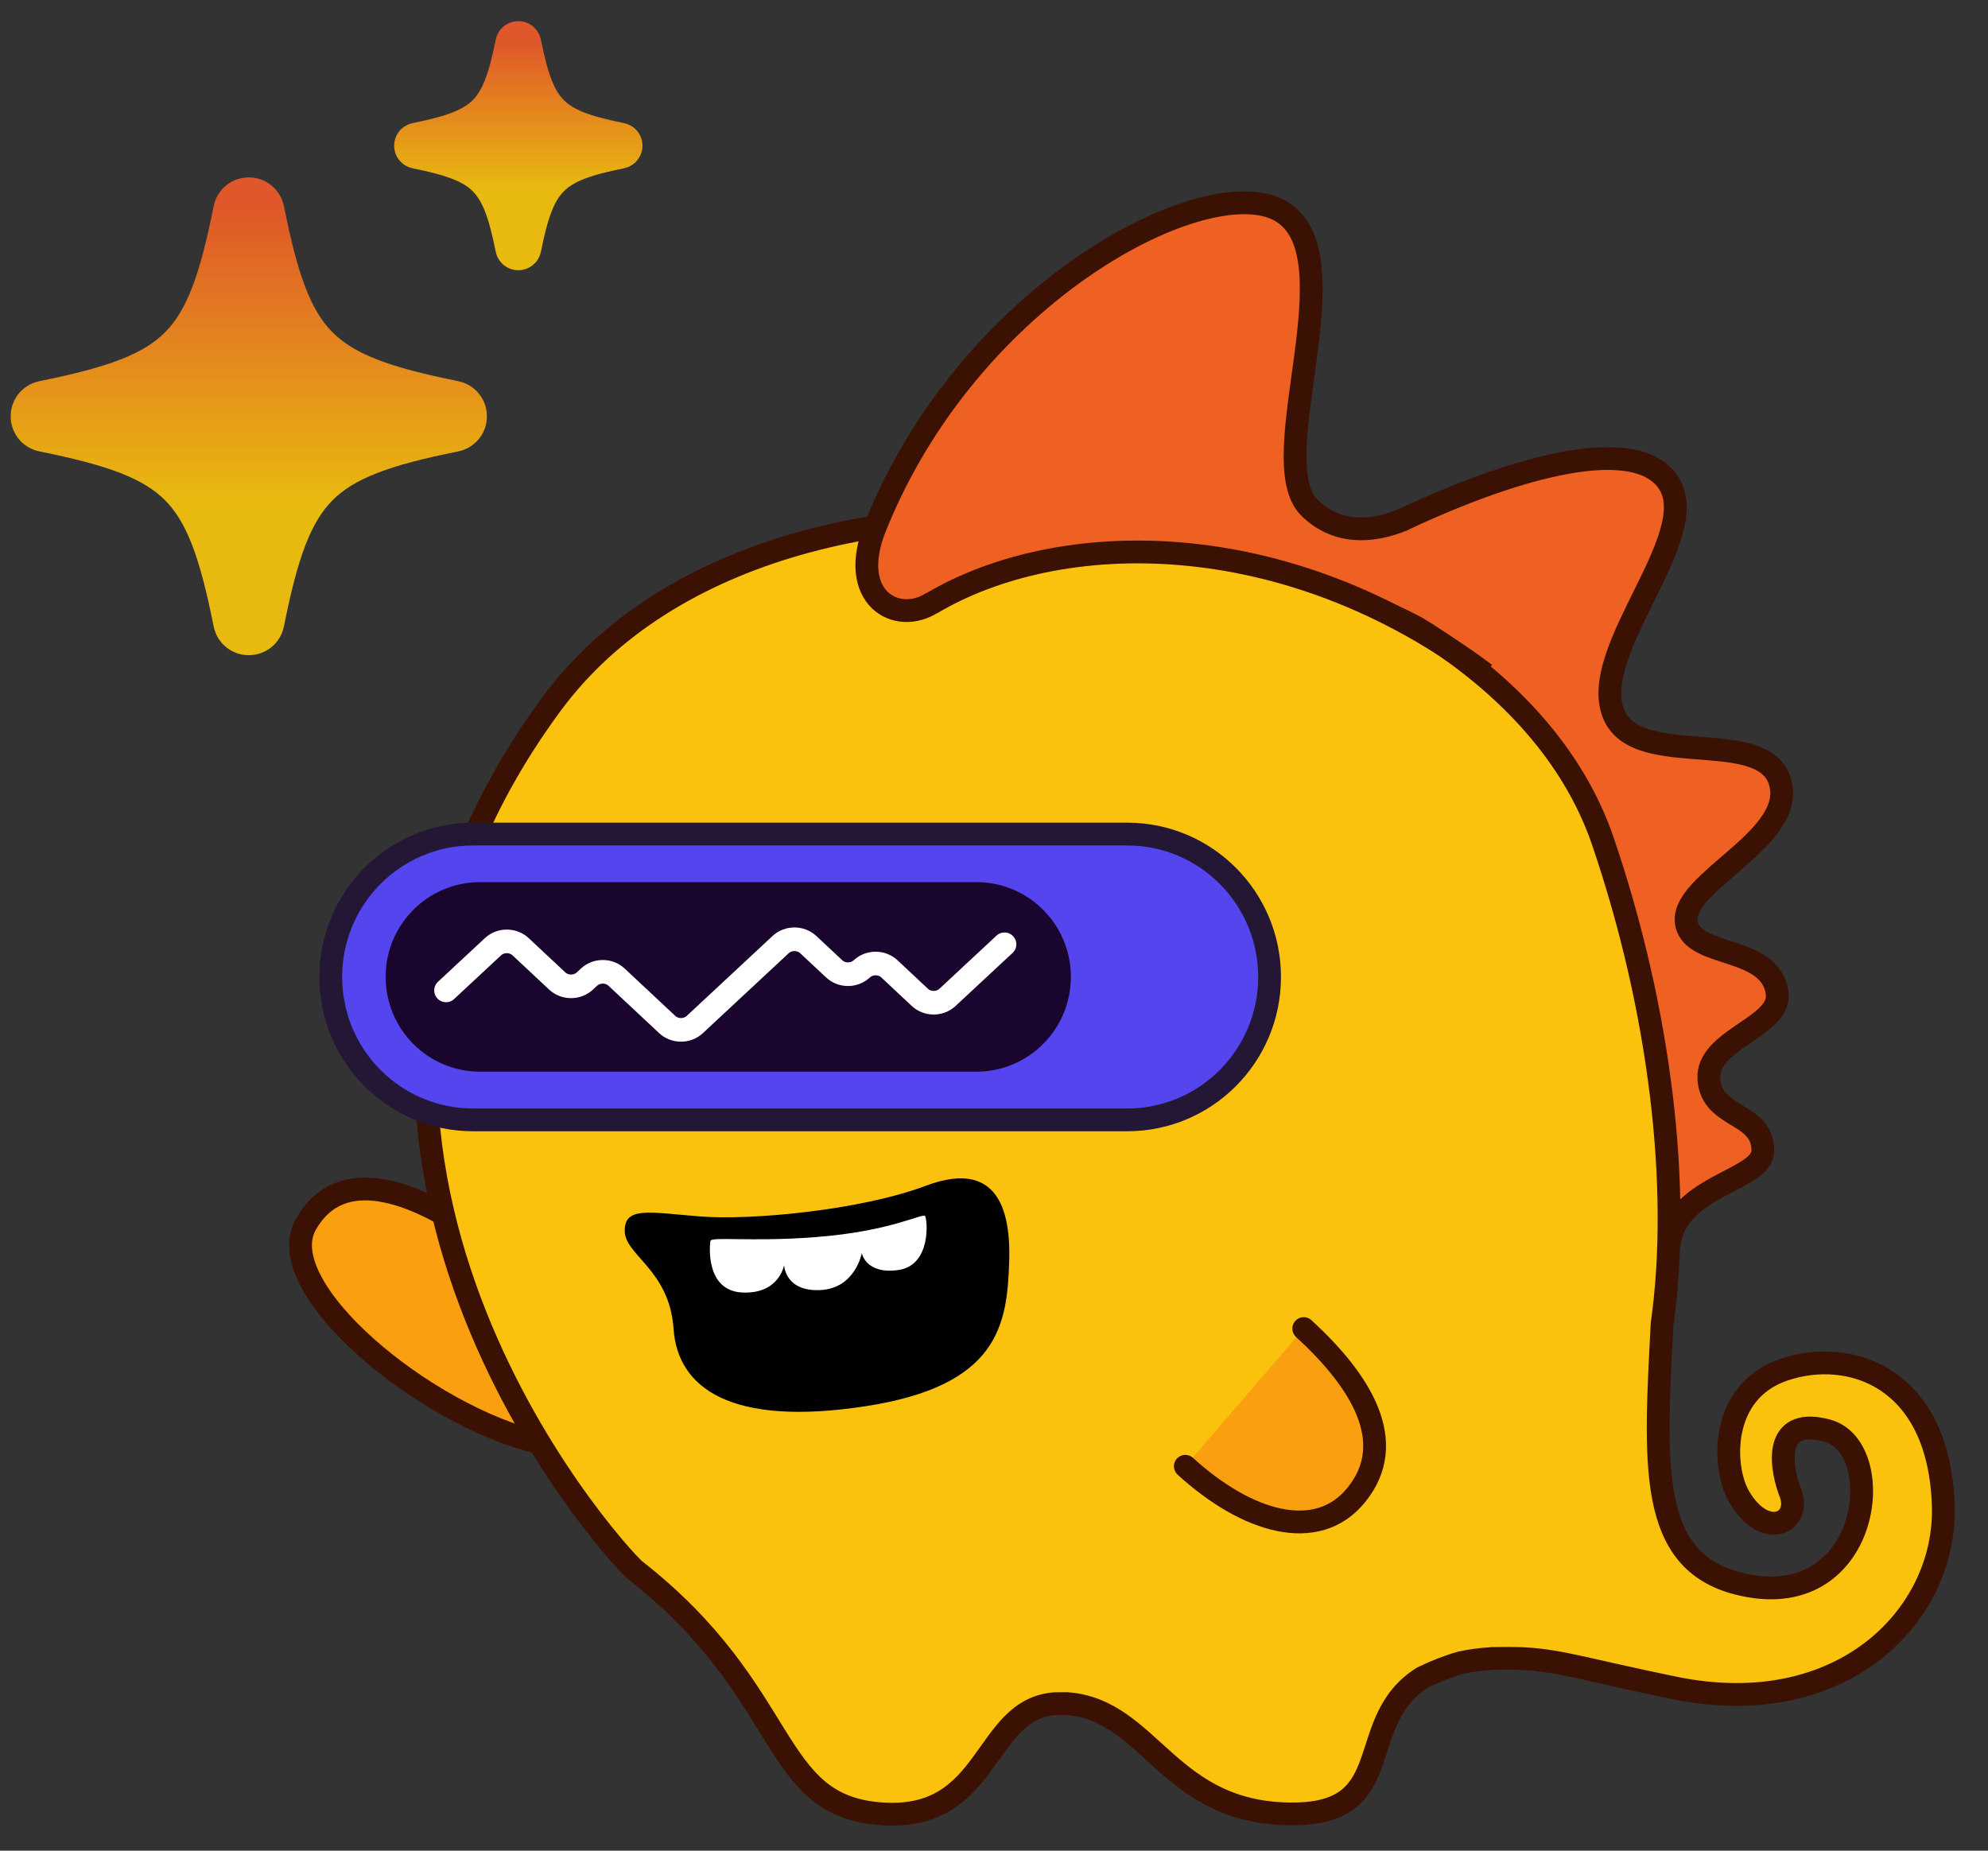 <svg width="58" height="54" viewBox="0 0 58 54" fill="none" xmlns="http://www.w3.org/2000/svg">
<rect x="0" y="0" width="58" height="54" fill="#333333" stroke="none"/>
<g opacity="0.9" clip-path="url(#clip0_67433_2964)">
<path d="M1.328 12.002C5.427 11.178 6.294 10.308 7.114 6.193C7.146 6.035 7.371 6.035 7.403 6.193C8.223 10.308 9.09 11.178 13.189 12.002C13.347 12.034 13.347 12.26 13.189 12.291C9.09 13.115 8.223 13.986 7.403 18.1C7.371 18.259 7.146 18.259 7.114 18.1C6.294 13.986 5.427 13.115 1.328 12.291C1.17 12.26 1.17 12.034 1.328 12.002Z" fill="url(#paint0_linear_67433_2964)" stroke="url(#paint1_linear_67433_2964)" stroke-width="1.797"/>
<path d="M12.156 4.179C14.206 3.767 14.639 3.332 15.05 1.274C15.065 1.195 15.178 1.195 15.194 1.274C15.604 3.332 16.038 3.767 18.087 4.179C18.166 4.195 18.166 4.308 18.087 4.323C16.038 4.735 15.604 5.171 15.194 7.228C15.178 7.307 15.065 7.307 15.05 7.228C14.639 5.171 14.206 4.735 12.156 4.323C12.078 4.308 12.078 4.195 12.156 4.179Z" fill="url(#paint2_linear_67433_2964)" stroke="url(#paint3_linear_67433_2964)" stroke-width="1.198"/>
</g>
<path d="M13.444 35.725C12.176 34.924 9.971 33.871 8.922 35.726C7.873 37.58 12.414 41.331 15.766 42.103" fill="#F99F10"/>
<path d="M13.444 35.725C12.176 34.924 9.971 33.871 8.922 35.726C7.873 37.58 12.414 41.331 15.766 42.103" stroke="#3A1103" stroke-width="0.665" stroke-miterlimit="10" stroke-linecap="round"/>
<path d="M38.453 16.589C42.542 13.726 47.774 13.084 48.694 14.111C49.441 14.944 46.621 19.503 47.078 20.835C47.533 22.167 51.534 21.305 51.971 22.999C52.179 23.804 49.11 25.746 49.193 26.87C49.275 27.995 51.645 27.677 51.818 29.132C51.935 30.11 49.773 30.326 49.855 31.491C49.938 32.657 51.499 32.444 51.431 33.573C51.376 34.489 49.669 33.886 49.212 35.426C48.756 36.966 38.451 16.589 38.451 16.589H38.453Z" fill="#EF6122"/>
<path d="M56.695 43.925C56.571 40.157 53.951 39.321 52.049 39.965C50.148 40.608 50.253 42.827 50.733 43.662C51.501 44.994 52.627 44.419 52.206 43.486C51.894 42.591 51.836 41.347 53.31 41.743C55.142 42.235 54.572 47.179 50.715 46.207C48.074 45.542 48.281 42.734 48.491 38.639C49.054 34.677 48.445 29.483 46.766 24.552C43.366 14.561 22.881 11.313 16.081 20.555C7.248 32.559 16.989 44.285 18.487 45.782C23.154 49.418 22.397 52.708 25.741 52.927C28.919 53.135 28.658 49.893 30.76 49.712C30.883 49.712 31.007 49.712 31.13 49.709C33.598 49.891 34.074 52.981 37.795 52.927C40.828 52.883 39.477 50.224 41.503 48.948C41.928 48.746 42.296 48.604 42.636 48.511C42.904 48.455 43.201 48.413 43.537 48.392C43.614 48.387 44.081 48.39 44.218 48.39C45.421 48.412 46.143 48.697 48.863 49.253C53.763 50.253 56.801 47.113 56.695 43.925Z" fill="#FAC20C" stroke="#3A1103" stroke-width="0.665" stroke-miterlimit="10"/>
<path d="M43.319 19.139C36.353 14.185 28.246 16.891 27.209 17.578C26.173 18.266 24.705 17.449 25.53 15.386C28.294 8.475 35.428 4.96 37.348 6.15C39.495 7.481 36.795 13.418 38.198 14.809C39.324 15.926 40.091 15.073 42.006 14.428C43.736 13.845 43.319 19.139 43.319 19.139Z" fill="#EF6122"/>
<path d="M32.888 32.676H13.802C11.509 32.676 9.65 30.809 9.65 28.507V28.506C9.65 26.204 11.509 24.337 13.802 24.337L32.888 24.337C35.181 24.337 37.04 26.204 37.04 28.506V28.507C37.04 30.809 35.181 32.676 32.888 32.676Z" fill="#5545EF" stroke="#231735" stroke-width="0.665" stroke-miterlimit="10"/>
<path d="M28.488 31.27L14.005 31.27C12.484 31.27 11.251 30.032 11.251 28.504C11.251 26.977 12.484 25.739 14.005 25.739H28.488C30.009 25.739 31.243 26.977 31.243 28.504C31.243 30.032 30.009 31.27 28.488 31.27Z" fill="#19052D"/>
<path d="M13.013 28.899L14.383 27.624C14.606 27.416 14.966 27.417 15.189 27.624L16.257 28.624C16.48 28.832 16.84 28.832 17.063 28.624L17.184 28.512C17.406 28.303 17.767 28.305 17.989 28.512L19.466 29.894C19.689 30.102 20.049 30.102 20.271 29.894L22.775 27.562C22.998 27.354 23.358 27.355 23.581 27.562L24.338 28.27C24.56 28.478 24.921 28.478 25.143 28.27C25.366 28.062 25.726 28.063 25.949 28.27L26.837 29.102C27.06 29.31 27.42 29.31 27.643 29.102L29.307 27.553" stroke="white" stroke-width="0.689" stroke-miterlimit="10" stroke-linecap="round"/>
<path d="M34.582 42.784C36.378 44.423 38.422 45.029 39.565 43.627C40.828 42.078 39.692 40.283 38.037 38.766" fill="#F99F10"/>
<path d="M34.582 42.784C36.378 44.423 38.422 45.029 39.565 43.627C40.828 42.078 39.692 40.283 38.037 38.766" stroke="#3A1103" stroke-width="0.665" stroke-miterlimit="10" stroke-linecap="round"/>
<path d="M40.851 15.201C44.362 13.542 47.787 12.662 48.695 14.11C49.675 15.675 46.331 18.998 47.078 20.833C47.776 22.549 51.715 21.076 51.972 22.997C52.176 24.535 49.11 25.744 49.193 26.869C49.275 27.993 51.674 27.534 51.849 28.99C51.967 29.969 49.773 30.324 49.857 31.489C49.939 32.655 51.432 32.441 51.432 33.571C51.432 34.491 48.756 34.57 48.68 36.484" stroke="#3A1103" stroke-width="0.665" stroke-miterlimit="10"/>
<path d="M27.211 17.578C26.175 18.266 24.706 17.449 25.531 15.386C28.296 8.475 35.218 4.947 37.349 6.15C39.587 7.413 36.796 13.418 38.199 14.809C38.983 15.587 40.013 15.553 40.956 15.155" stroke="#3A1103" stroke-width="0.665" stroke-miterlimit="10"/>
<path d="M27.169 17.61C30.895 15.393 37.484 15.275 43.329 19.663" stroke="#3A1103" stroke-width="0.665" stroke-miterlimit="10"/>
<path d="M29.443 36.805C29.501 35.014 28.909 33.886 27.009 34.6C25.109 35.315 21.904 35.613 20.422 35.494C18.938 35.376 18.226 35.196 18.226 35.912C18.226 36.628 19.531 37.044 19.651 38.771C19.769 40.499 21.312 41.631 25.229 41.035C29.146 40.44 29.384 38.652 29.443 36.805Z" fill="black"/>
<path d="M23.835 36.095C21.872 36.245 20.75 36.072 20.726 36.212C20.701 36.353 20.585 37.667 21.661 37.714C22.737 37.761 22.876 36.915 22.876 36.915C22.876 36.915 22.899 37.689 23.928 37.643C24.956 37.596 25.143 36.564 25.143 36.564C25.143 36.564 25.26 37.197 26.218 37.056C27.177 36.915 27.059 35.578 26.989 35.484C26.918 35.389 25.983 35.929 23.833 36.093L23.835 36.095Z" fill="white"/>
<defs>
<linearGradient id="paint0_linear_67433_2964" x1="7.258" y1="6.074" x2="7.258" y2="18.219" gradientUnits="userSpaceOnUse">
<stop stop-color="#F25B29"/>
<stop offset="0.71" stop-color="#FCC90B"/>
</linearGradient>
<linearGradient id="paint1_linear_67433_2964" x1="7.258" y1="6.074" x2="7.258" y2="18.219" gradientUnits="userSpaceOnUse">
<stop stop-color="#F25B29"/>
<stop offset="0.71" stop-color="#FCC90B"/>
</linearGradient>
<linearGradient id="paint2_linear_67433_2964" x1="15.122" y1="1.215" x2="15.122" y2="7.287" gradientUnits="userSpaceOnUse">
<stop stop-color="#F25B29"/>
<stop offset="0.71" stop-color="#FCC90B"/>
</linearGradient>
<linearGradient id="paint3_linear_67433_2964" x1="15.122" y1="1.215" x2="15.122" y2="7.287" gradientUnits="userSpaceOnUse">
<stop stop-color="#F25B29"/>
<stop offset="0.71" stop-color="#FCC90B"/>
</linearGradient>
<clipPath id="clip0_67433_2964">
<rect width="19.356" height="19.432" fill="white" transform="matrix(-1 0 0 1 19.356 0)"/>
</clipPath>
</defs>
</svg>
